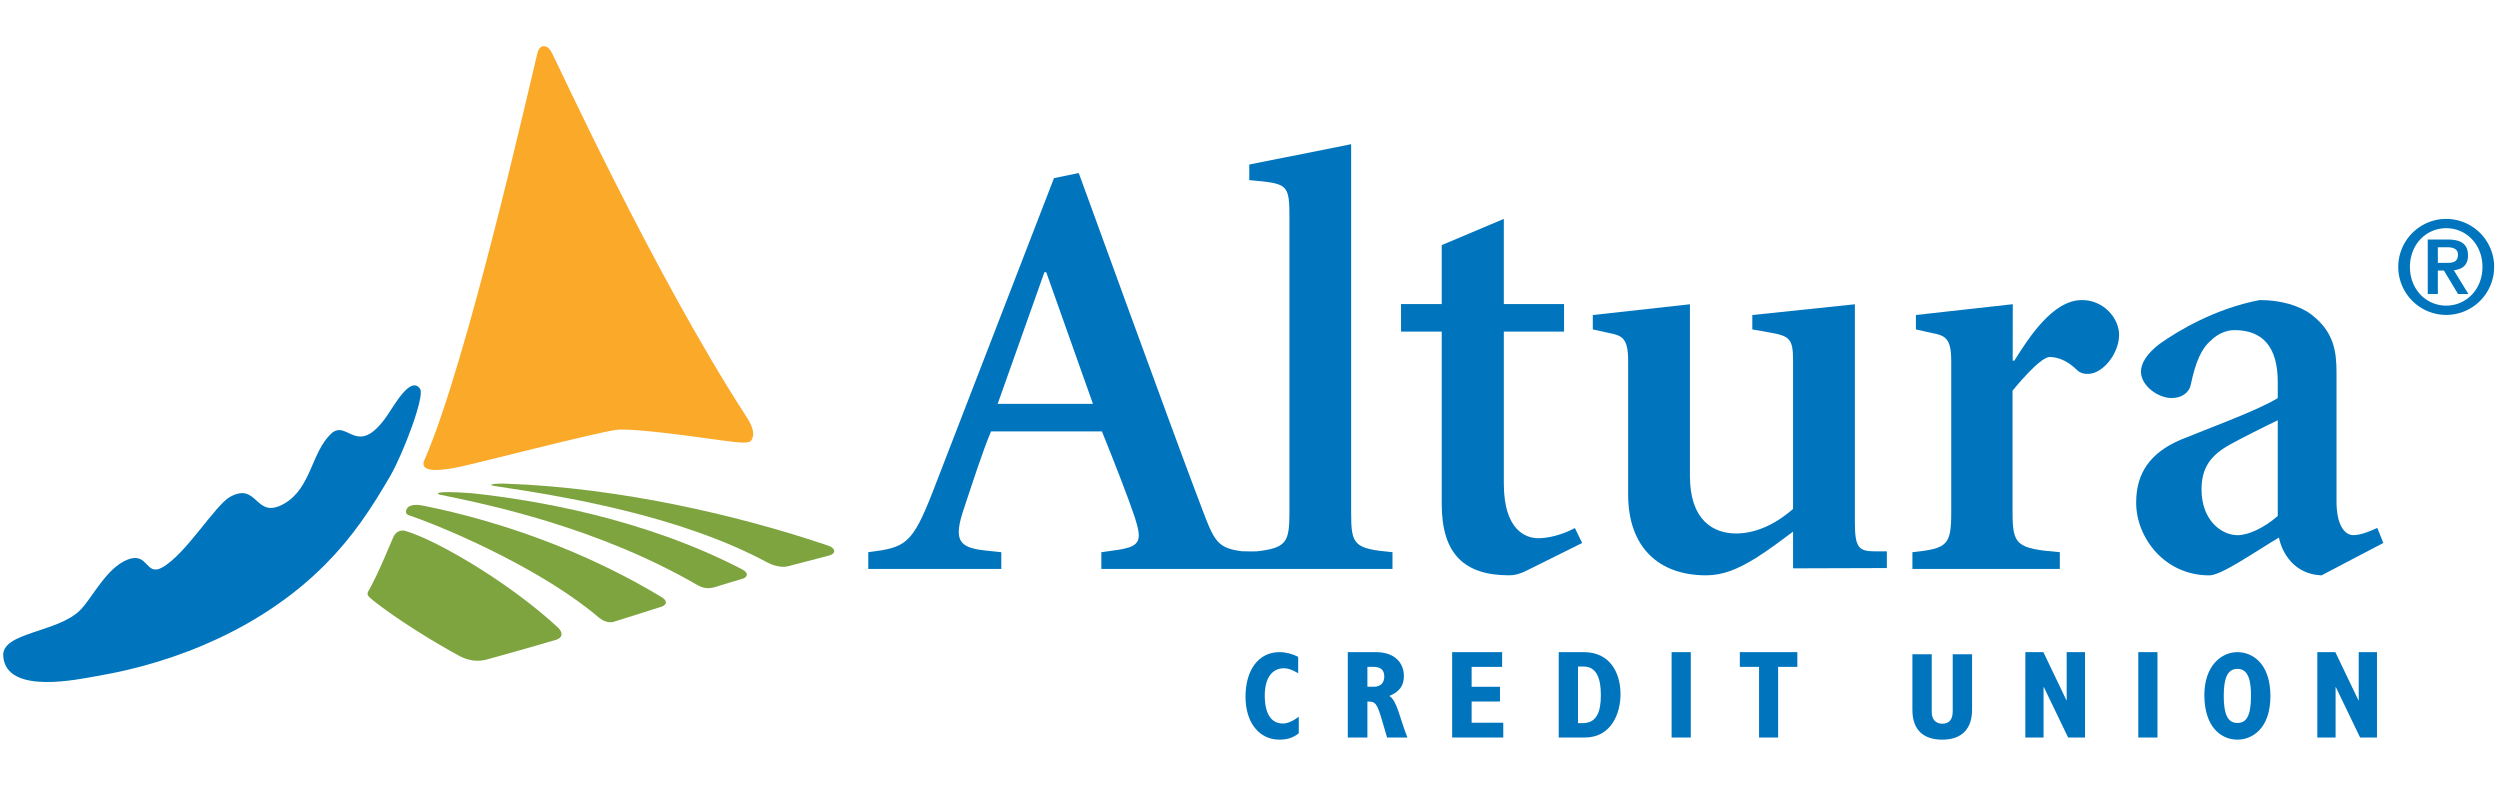<svg xmlns="http://www.w3.org/2000/svg" width="140" height="44" viewBox="0 0 173 48"><defs><clipPath id="hcaua"><path d="M29.305.01H52.12v29.326H29.305z"/></clipPath><clipPath id="hcaub"><path d="M.072 48h172.52V0H.073z"/></clipPath></defs><g><g><g><g><g/><g clip-path="url(#hcaua)"><path fill="#faa928" d="M51.632 25.622C45.15 15.627 38.375.728 38.155.407c-.145-.251-.347-.436-.602-.39-.313.091-.37.502-.432.761-.387 1.534-4.814 21.201-7.751 27.87-.446 1.006 1.494.677 2.544.45 1.113-.236 9.065-2.283 10.676-2.53 1.17-.178 6.186.565 7.512.744 1.255.165 1.735.193 1.891-.028.338-.52-.07-1.217-.36-1.662"/></g></g><g><path fill="#0075be" d="M29.074 23.729c-.645-.94-1.738 1.05-2.265 1.818-2.12 3.082-2.761.199-3.907 1.29-1.361 1.295-1.37 3.745-3.214 4.817-2.062 1.195-1.806-1.534-3.765-.458-1.04.571-3.066 3.989-4.708 4.892-1.144.627-.956-1.1-2.373-.555-1.473.565-2.464 2.663-3.279 3.487C3.994 40.613.1 40.547.223 42.22c.204 2.73 5.282 1.58 6.46 1.382 5.617-.946 11.564-3.418 15.843-7.747 1.887-1.907 3.135-3.79 4.513-6.16.86-1.52 2.368-5.439 2.035-5.966"/></g><g><path fill="#7ea43f" d="M51.315 36.193c-6.777-3.509-14.267-4.782-18.724-5.254-2.635-.187-2.416.05-2.117.113 3.307.674 10.86 2.239 17.813 6.262.19.11.63.325 1.257.107.752-.24.976-.297 1.862-.563.176-.053.566-.323-.09-.665"/></g><g><path fill="#7ea43f" d="M45.824 38.162c-6.791-4.12-13.599-5.773-16.583-6.366-.242-.047-.882-.132-1.085.221-.19.368.088.447.284.5 3.154 1.113 9.333 3.899 13.008 7.038.19.14.628.468 1.153.244 1.323-.416 2.1-.656 3.17-1.002.223-.07.542-.305.053-.635"/></g><g><path fill="#7ea43f" d="M57.34 34.583c-6.036-2.055-14.387-4.026-22.345-4.298-.695-.032-1.412.063-.739.165 4.534.683 12.715 1.983 18.857 5.294.26.143.9.39 1.414.256.673-.181 2.031-.522 2.874-.75.463-.136.423-.5-.062-.667"/></g><g><path fill="#7ea43f" d="M28.149 33.588c-.42-.173-.779.053-.922.379-.363.818-.976 2.377-1.7 3.695-.168.253-.077.382.082.52.737.649 3.166 2.377 6.184 4.024.987.526 1.749.288 2.034.206a257.37 257.37 0 0 0 4.662-1.326c.542-.188.383-.577.158-.81-3.377-3.145-8.377-6.045-10.498-6.688"/></g><g><path fill="#0075be" d="M89.875 47.556c-.386.311-.793.442-1.344.442-1.377 0-2.342-1.156-2.342-2.97 0-1.868.92-3.086 2.342-3.086.448 0 .898.114 1.303.327v1.133c-.423-.25-.702-.344-.989-.344-.754 0-1.323.595-1.323 1.89 0 1.253.442 1.933 1.255 1.933.34 0 .727-.186 1.098-.473v1.148"/></g><g><path fill="#0075be" d="M93.267 47.85v-5.908h1.954c1.226 0 1.928.682 1.928 1.654 0 .663-.299 1.086-1.01 1.38.535.296.747 1.618 1.256 2.874h-1.41l-.324-1.11c-.377-1.277-.468-1.381-1.037-1.381v2.491zm1.788-3.512c.455 0 .736-.244.736-.708 0-.468-.255-.668-.757-.668h-.41v1.376z"/></g><g><path fill="#0075be" d="M100.489 41.942h3.458v1.021h-2.11v1.376h1.962v1.02h-1.962v1.468h2.19v1.023h-3.538z"/></g><g><path fill="#0075be" d="M107.864 47.85v-5.908h1.738c1.84 0 2.538 1.47 2.538 2.906 0 1.356-.654 3.002-2.47 3.002zm1.653-.995c.961 0 1.263-.752 1.263-1.937 0-1.117-.274-1.979-1.196-1.979h-.385v3.916z"/></g><g/><g clip-path="url(#hcaub)"><path fill="#0075be" d="M115.675 47.85h1.327v-5.908h-1.327z"/></g><g clip-path="url(#hcaub)"><path fill="#0075be" d="M121.727 42.962h-1.331v-1.02h3.98v1.02h-1.33v4.888h-1.32z"/></g><g clip-path="url(#hcaub)"><path fill="#0075be" d="M133.677 42.091v4.014c0 .46.251.79.726.79.516 0 .725-.33.725-.86v-3.944h1.339v3.835c0 1.28-.664 2.073-2.064 2.073-1.229 0-2.065-.606-2.065-2.056V42.09h1.339"/></g><g clip-path="url(#hcaub)"><path fill="#0075be" d="M140.154 41.942h1.248L143 45.28h.014v-3.338h1.268v5.908h-1.167l-1.68-3.484h-.02v3.484h-1.262z"/></g><g clip-path="url(#hcaub)"><path fill="#0075be" d="M147.97 47.85h1.327v-5.908h-1.327z"/></g><g clip-path="url(#hcaub)"><path fill="#0075be" d="M152.542 44.912c0-2.002 1.155-2.97 2.286-2.97 1.075 0 2.285.822 2.285 3.034 0 2.304-1.3 3.022-2.285 3.022-1.125 0-2.286-.874-2.286-3.086m1.342.055c0 1.173.221 1.875.944 1.875.609 0 .941-.46.941-1.875 0-1.02-.161-1.867-.94-1.867-.717 0-.945.708-.945 1.867"/></g><g clip-path="url(#hcaub)"><path fill="#0075be" d="M160.358 41.942h1.248l1.6 3.338h.017v-3.338h1.264v5.908h-1.168l-1.677-3.484h-.018v3.484h-1.266z"/></g><g clip-path="url(#hcaub)"><path fill="#0075be" d="M108.233 19.761h-4.168v10.525c0 3.235 1.54 3.773 2.376 3.773.668 0 1.624-.21 2.542-.705l.502 1.035-3.667 1.823c-.628.334-1.046.414-1.378.414-3.127 0-4.672-1.491-4.672-4.93V19.761h-2.816v-1.906h2.816v-4.08l4.297-1.813v5.893h4.168v1.906"/></g><g clip-path="url(#hcaub)"><path fill="#0075be" d="M130.57 34.967h-.845c-1.12 0-1.368-.29-1.368-2.03V17.87l-7.097.744v.996l1.16.205c1.413.248 1.66.415 1.66 1.949v10.268c-1.327 1.161-2.696 1.698-3.94 1.698-1.578 0-3.197-.91-3.197-3.975V17.87l-6.721.744v.996l1.12.248c.912.165 1.326.372 1.326 1.906v9.275c0 3.606 2.076 5.588 5.395 5.588 1.162 0 2.159-.413 3.447-1.198.91-.58 1.74-1.201 2.57-1.824v2.539l6.49-.02v-1.157"/></g><g clip-path="url(#hcaub)"><path fill="#0075be" d="M135.025 21.772c0-1.538-.418-1.747-1.33-1.911l-1.114-.25v-.999l6.703-.746-.005 3.906h.113c.998-1.58 2.65-4.194 4.682-4.194 1.488 0 2.567 1.244 2.567 2.408 0 1.037-.747 2.244-1.696 2.617-.46.166-.955.083-1.203-.168-.582-.58-1.244-.915-1.905-.915-.705 0-2.568 2.329-2.568 2.329v8.394c0 2.285.247 2.533 3.271 2.783v1.16h-10.202v-1.16c2.442-.25 2.687-.498 2.687-2.783v-10.47"/></g><g clip-path="url(#hcaub)"><path fill="#0075be" d="M164.926 34.386l-4.278 2.244c-1.908-.08-2.739-1.577-2.946-2.618-1.744 1.04-3.985 2.618-4.816 2.618-3.11 0-5.064-2.618-5.064-5.032 0-2.037.956-3.454 3.114-4.369 2.035-.83 5.352-2.037 6.684-2.869v-1.124c0-2.457-1.08-3.578-2.99-3.578-.665 0-1.248.331-1.618.707-.666.542-1.082 1.498-1.412 3.078-.126.582-.664.917-1.328.917-.913 0-2.118-.832-2.118-1.832 0-.58.415-1.247 1.286-1.914 1.288-.915 3.86-2.452 6.93-3.036 1.456 0 2.74.376 3.573.998 1.578 1.209 1.744 2.58 1.744 4.038v8.902c0 1.664.581 2.329 1.161 2.329.499 0 1.121-.25 1.66-.498zm-7.306-8.488c-.874.416-2.533 1.249-3.28 1.665-1.37.75-1.994 1.625-1.994 3.122 0 2.166 1.412 3.164 2.49 3.164.748 0 1.83-.497 2.784-1.33z"/></g><g clip-path="url(#hcaub)"><path fill="#0075be" d="M72.273 15.65h.126l3.233 9.111h-6.593zM86.45 8.2v1.078c2.696.246 2.78.246 2.78 2.688v20.289c0 2.098-.216 2.475-2.268 2.713l.003-.004c-.163.019-1.04-.005-1.04-.005-1.919-.258-1.918-.792-3.204-4.154-1.492-3.917-8.07-22.016-8.07-22.016l-1.714.349-8.376 21.667c-1.452 3.725-1.904 3.893-4.476 4.22v1.159h9.205v-1.158l-1.161-.123c-1.826-.205-2.158-.746-1.411-2.94.58-1.739 1.326-4.056 1.865-5.299h7.67c.872 2.153 1.868 4.72 2.28 5.961.498 1.576.415 1.988-1.16 2.237l-1.16.164v1.158H96.36v-1.158c-2.695-.247-2.861-.496-2.861-2.771V6.792z"/></g><g clip-path="url(#hcaub)"><path fill="#0075be" d="M169.278 11.962a3.326 3.326 0 0 1 3.318 3.323 3.325 3.325 0 0 1-3.318 3.323 3.325 3.325 0 0 1-3.318-3.323 3.325 3.325 0 0 1 3.318-3.323zm0 .644c-1.388 0-2.51 1.123-2.51 2.679 0 1.555 1.122 2.678 2.51 2.678 1.387 0 2.508-1.123 2.508-2.678 0-1.556-1.12-2.679-2.508-2.679zM168 13.39h1.397c.901 0 1.389.312 1.389 1.105 0 .645-.37.96-.984 1.014l1.01 1.65h-.716l-.974-1.622h-.423v1.622H168zm.699 1.615h.618c.414 0 .774-.056.774-.564 0-.444-.405-.518-.766-.518h-.626z"/></g></g></g></g></svg>